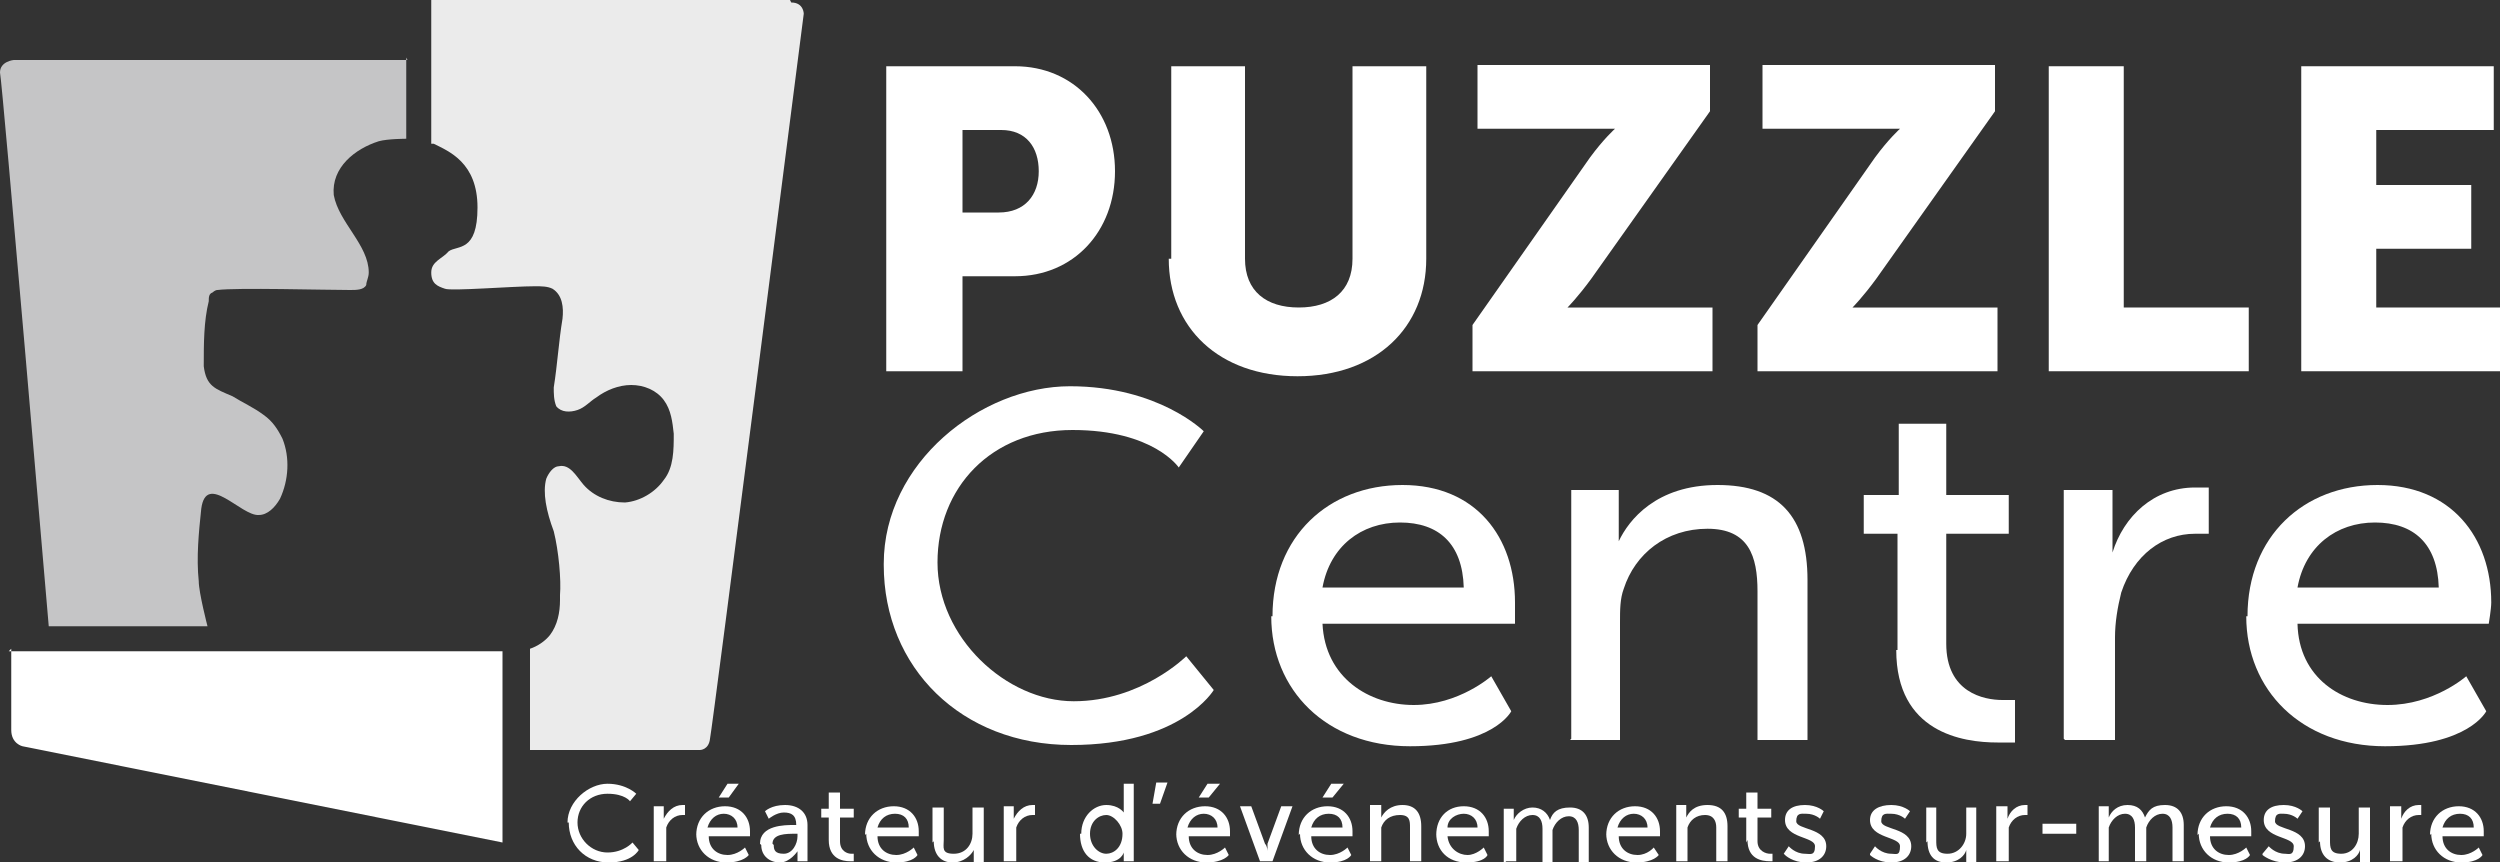 <?xml version="1.0" encoding="UTF-8"?>
<svg xmlns="http://www.w3.org/2000/svg" id="Calque_1" data-name="Calque 1" version="1.1" viewBox="0 0 200 69">
  <rect x="0" y="0" width="200" height="69" fill="#333333" stroke="none"/>
  <defs>
    <style>
      .cls-1 {
        fill: #ebebeb;
      }

      .cls-1, .cls-2, .cls-3 {
        stroke-width: 0px;
      }

      .cls-2 {
        fill: #c5c5c6;
      }

      .cls-3 {
        fill: #fff;
      }
    </style>
  </defs>
  <path class="cls-1" d="M63.2,0C62.3,0,34.5,0,34.5,0c0,0,0,7.3,0,11.5h.2c1.2.6,3.5,1.5,3.5,5.1s-1.6,3-2.3,3.5c-.5.6-1.4.8-1.4,1.7s.5,1.1,1.1,1.3c.5.2,5.4-.2,7.2-.2.5,0,1,0,1.4.2.8.5.9,1.5.8,2.4-.3,1.8-.4,3.6-.7,5.5,0,.5,0,1,.2,1.5.4.5,1.1.5,1.7.3.6-.2,1-.7,1.5-1,.8-.6,1.8-1,2.8-1s2,.4,2.6,1.2c.6.8.7,1.8.8,2.7,0,1.3,0,2.7-.8,3.7-.7,1-1.9,1.7-3.1,1.8-1.3,0-2.5-.5-3.3-1.4-.6-.7-1.1-1.7-2-1.5-.4,0-.8.5-1,1-.3,1.1,0,2.6.6,4.2.4,1.6.6,3.9.5,5.1v.4c0,1-.2,2-.8,2.8-.4.5-1,.9-1.6,1.1v8.1h13.6s.7,0,.8-.9c.2-.9,7.5-58,7.5-58,0,0,0-.9-1-.9Z"></path>
  <path class="cls-2" d="M32.6,4.8H1.1S0,4.9,0,5.8c.2.9,3.9,44.3,3.9,44.3h12.7s-.7-2.7-.7-3.6c-.2-1.9,0-3.9.2-5.8.4-3,3.2.6,4.6.5.7,0,1.3-.6,1.7-1.3.7-1.5.8-3.3.2-4.8-.4-.8-.8-1.4-1.5-1.9-.8-.6-1.7-1-2.5-1.5-1.4-.6-2.1-.8-2.3-2.4,0-1.8,0-3.6.4-5.2,0-.3,0-.6.3-.7,0,0,.2-.2.4-.2,1.5-.2,8.6,0,10.6,0,.5,0,1.1,0,1.3-.4h0c0-.3.2-.6.2-1,0-2.2-2.4-4-2.8-6.2-.2-2.2,1.7-3.7,3.6-4.3.7-.2,2.2-.2,2.2-.2v-6.5h0Z"></path>
  <path class="cls-3" d="M.9,51.9s0,5.9,0,6.5c0,1.1.9,1.3.9,1.3l38.4,7.7s0-12.8,0-15.3c0,0-39.5,0-39.5,0Z"></path>
  <path class="cls-3" d="M77,17v-6.6h3.1c2,0,3,1.4,3,3.3s-1.1,3.3-3.2,3.3h-2.9ZM71,29.7h6v-7.6h4.2c4.7,0,8-3.6,8-8.4s-3.3-8.4-8-8.4h-10.3v24.4Z"></path>
  <path class="cls-3" d="M93.5,20.7c0,5.5,4,9.4,10.3,9.4s10.3-3.9,10.3-9.4V5.3h-5.9v15.4c0,2.6-1.7,3.9-4.3,3.9s-4.3-1.3-4.3-3.9V5.3h-5.9v15.4Z"></path>
  <path class="cls-3" d="M117.9,29.7h19.1v-5.1h-9.7c-1.1,0-1.9,0-1.9,0h0c0,0,.8-.8,1.9-2.3l9.5-13.4v-3.7h-18.6v5.1h9c1.1,0,2,0,2,0h0c0,0-.9.8-2,2.3l-9.4,13.4v3.7Z"></path>
  <path class="cls-3" d="M140.7,29.7h19.1v-5.1h-9.7c-1.1,0-1.9,0-1.9,0h0c0,0,.8-.8,1.9-2.3l9.5-13.4v-3.7h-18.6v5.1h9c1.1,0,2,0,2,0h0c0,0-.9.8-2,2.3l-9.4,13.4v3.7Z"></path>
  <path class="cls-3" d="M163.9,29.7h16v-5.1h-10V5.3h-6v24.4Z"></path>
  <path class="cls-3" d="M184.1,29.7h15.9v-5.1h-9.9v-4.7h7.6v-5.1h-7.6v-4.4h9.4v-5.1h-15.4v24.4Z"></path>
  <path class="cls-3" d="M70.7,45.2c0,8.2,6.2,14.4,15,14.4s11.4-4.4,11.4-4.4l-2.2-2.7s-3.6,3.6-9,3.6-10.9-5.1-10.9-11.1,4.3-10.6,10.8-10.6,8.5,3,8.5,3l2-2.9s-3.6-3.6-10.7-3.6-14.9,6.1-14.9,14.2Z"></path>
  <path class="cls-3" d="M105.8,47c.6-3.3,3.1-5.2,6.2-5.2s5,1.7,5.1,5.2h-11.3ZM101.7,49.3c0,5.9,4.4,10.4,11.1,10.4s8.1-2.8,8.1-2.8l-1.6-2.8s-2.6,2.3-6.2,2.3-7.1-2.2-7.3-6.5h15.4s0-1.2,0-1.7c0-5.2-3.1-9.4-9-9.4s-10.4,4.1-10.4,10.5Z"></path>
  <path class="cls-3" d="M125.6,59.2h4v-9.4c0-1,0-1.9.3-2.7.9-2.8,3.4-4.8,6.7-4.8s4,2.2,4,5v11.9h4v-12.8c0-5.1-2.3-7.6-7.2-7.6s-7.1,2.8-7.9,4.5h0s0-.6,0-1.5v-2.6h-3.8v19.9Z"></path>
  <path class="cls-3" d="M151.7,52c0,6.6,5.3,7.4,8.1,7.4s1.4,0,1.4,0v-3.4s-.4,0-1,0c-1.5,0-4.5-.6-4.5-4.5v-8.8h5v-3.1h-5v-5.7h-3.8v5.7h-2.8v3.1h2.7v9.3Z"></path>
  <path class="cls-3" d="M165.2,59.2h4v-8.2c0-1.2.2-2.4.5-3.6,1-3,3.3-4.7,5.9-4.7s1.1,0,1.1,0v-3.7s-.5,0-1.1,0c-3.3,0-5.7,2.3-6.6,5.2h0s0-.6,0-1.5v-3.5h-3.9v19.9Z"></path>
  <path class="cls-3" d="M183.8,47c.6-3.3,3.1-5.2,6.2-5.2s5,1.7,5.1,5.2h-11.3ZM179.7,49.3c0,5.9,4.4,10.4,11.1,10.4s8.1-2.8,8.1-2.8l-1.6-2.8s-2.6,2.3-6.3,2.3-7.1-2.2-7.2-6.5h15.3s.2-1.2.2-1.7c0-5.2-3.2-9.4-9.1-9.4s-10.4,4.1-10.4,10.5Z"></path>
  <path class="cls-3" d="M45.5,65.8c0,1.8,1.3,3.2,3.2,3.2s2.4-1,2.4-1l-.5-.6s-.7.8-2,.8-2.4-1.1-2.4-2.4,1-2.3,2.4-2.3,1.8.6,1.8.6l.5-.6s-.8-.8-2.3-.8-3.2,1.4-3.2,3.1Z"></path>
  <path class="cls-3" d="M52.4,68.9h.9v-1.9c0-.3,0-.6,0-.8.2-.6.7-1,1.3-1h.2v-.8h-.2c-.7,0-1.2.5-1.5,1.1,0,0,0,0,0-.3v-.7h-.8v4.4Z"></path>
  <path class="cls-3" d="M57.6,63.8h.7l.8-1.1h-.9l-.7,1.1ZM56.6,66.2c.2-.7.7-1.1,1.3-1.1s1.1.4,1.1,1.1h-2.4ZM55.7,66.7c0,1.3,1,2.3,2.4,2.3s1.8-.6,1.8-.6l-.3-.6s-.6.6-1.4.6-1.5-.5-1.5-1.5h3.3s0-.2,0-.4c0-1.1-.7-2-2-2s-2.3.9-2.3,2.3Z"></path>
  <path class="cls-3" d="M61.8,67.5c0-.8,1.1-.8,1.8-.8h.2v.2c0,.6-.4,1.4-1.1,1.4s-.8-.3-.8-.7ZM60.9,67.6c0,.9.7,1.4,1.5,1.4s1.4-.9,1.4-.9v.8h.8v-2.9c0-1-.7-1.6-1.8-1.6s-1.6.5-1.6.5l.3.6s.6-.5,1.2-.5,1,.2,1,1h0c0,0-.2,0-.2,0-.7,0-2.7,0-2.7,1.5Z"></path>
  <path class="cls-3" d="M66.3,67.2c0,1.5,1.1,1.7,1.7,1.7s.3,0,.3,0v-.6h-.2c-.3,0-.9-.2-.9-1v-1.9h1.1v-.7h-1.1v-1.3h-.9v1.3h-.6v.7h.6v2Z"></path>
  <path class="cls-3" d="M70.2,66.2c.2-.7.7-1.1,1.4-1.1s1.1.4,1.1,1.1h-2.4ZM69.3,66.7c0,1.3,1,2.3,2.4,2.3s1.7-.6,1.7-.6l-.3-.6s-.6.6-1.4.6-1.5-.5-1.5-1.5h3.3v-.4c0-1.1-.7-2-2-2s-2.3.9-2.3,2.3Z"></path>
  <path class="cls-3" d="M74.7,67.3c0,1.1.6,1.7,1.5,1.7s1.5-.6,1.7-1v1h.8v-4.4h-.9v2.1c0,.8-.5,1.6-1.5,1.6s-.8-.5-.8-1.1v-2.6h-.9v2.8Z"></path>
  <path class="cls-3" d="M80.4,68.9h.9v-1.9c0-.3,0-.6,0-.8.2-.6.7-1,1.3-1h.2v-.8h-.2c-.7,0-1.2.5-1.5,1.1,0,0,0,0,0-.3v-.7h-.8v4.4Z"></path>
  <path class="cls-3" d="M87.2,66.7c0-1,.7-1.5,1.3-1.5s1.3.8,1.3,1.5c0,1.1-.7,1.6-1.3,1.6s-1.3-.6-1.3-1.6ZM86.4,66.7c0,1.4.7,2.3,2,2.3s1.5-.8,1.5-.8v.7h.8v-6.2h-.8v2.3s-.4-.6-1.4-.6-2,.9-2,2.3Z"></path>
  <path class="cls-3" d="M92.1,64.3h.7l.6-1.7h-.9l-.3,1.7Z"></path>
  <path class="cls-3" d="M96,63.8h.7l.9-1.1h-1l-.7,1.1ZM95,66.2c.2-.7.7-1.1,1.3-1.1s1.1.4,1.1,1.1h-2.4ZM94.1,66.7c0,1.3,1,2.3,2.4,2.3s1.8-.6,1.8-.6l-.3-.6s-.6.6-1.4.6-1.5-.5-1.5-1.5h3.3s0-.2,0-.4c0-1.1-.7-2-2-2s-2.3.9-2.3,2.3Z"></path>
  <path class="cls-3" d="M100.7,68.9h1.1l1.6-4.4h-.9l-1.1,3c0,.2,0,.6,0,.6h0s0-.4-.2-.6l-1.1-3h-.9l1.6,4.4Z"></path>
  <path class="cls-3" d="M105.9,63.8h.7l.9-1.1h-1l-.7,1.1ZM104.9,66.2c.2-.7.7-1.1,1.4-1.1s1.1.4,1.1,1.1h-2.4ZM104,66.7c0,1.3,1,2.3,2.4,2.3s1.7-.6,1.7-.6l-.3-.6s-.6.6-1.4.6-1.5-.5-1.5-1.5h3.3v-.4c0-1.1-.7-2-2-2s-2.3.9-2.3,2.3Z"></path>
  <path class="cls-3" d="M109.6,68.9h.9v-2.1c0-.2,0-.4,0-.6.2-.6.7-1,1.5-1s.8.5.8,1v2.7h.9v-2.8c0-1.1-.5-1.7-1.5-1.7s-1.5.6-1.7,1v-1h-.9v4.4Z"></path>
  <path class="cls-3" d="M115.8,66.2c0-.7.7-1.1,1.3-1.1s1.1.4,1.1,1.1h-2.4ZM114.9,66.7c0,1.3.9,2.3,2.4,2.3s1.7-.6,1.7-.6l-.3-.6s-.6.6-1.3.6-1.5-.5-1.6-1.5h3.3v-.4c0-1.1-.7-2-2-2s-2.2.9-2.2,2.3Z"></path>
  <path class="cls-3" d="M120.5,68.9h.8v-2c0-.2,0-.4,0-.6.2-.6.7-1.1,1.3-1.1s.8.5.8,1.1v2.7h.8v-2c0-.2,0-.5,0-.6.2-.6.7-1.1,1.3-1.1s.8.5.8,1.1v2.7h.8v-2.9c0-1-.5-1.6-1.5-1.6s-1.4.4-1.6,1c-.2-.6-.7-1-1.4-1s-1.3.5-1.5,1v-.9h-.8v4.4Z"></path>
  <path class="cls-3" d="M129.4,66.2c.2-.7.7-1.1,1.3-1.1s1.1.4,1.1,1.1h-2.4ZM128.5,66.7c0,1.3,1,2.3,2.4,2.3s1.8-.6,1.8-.6l-.4-.6s-.5.6-1.3.6-1.5-.5-1.5-1.5h3.3s0-.2,0-.4c0-1.1-.7-2-2-2s-2.3.9-2.3,2.3Z"></path>
  <path class="cls-3" d="M134.1,68.9h.9v-2.1c0-.2,0-.4,0-.6.2-.6.7-1,1.4-1s.9.5.9,1v2.7h.9v-2.8c0-1.1-.5-1.7-1.6-1.7s-1.5.6-1.7,1v-1h-.8v4.4Z"></path>
  <path class="cls-3" d="M139.8,67.2c0,1.5,1.1,1.7,1.8,1.7s.2,0,.2,0v-.6h-.2c-.3,0-1-.2-1-1v-1.9h1.1v-.7h-1.1v-1.3h-.9v1.3h-.6v.7h.6v2Z"></path>
  <path class="cls-3" d="M142.8,68.4s.6.6,1.7.6,1.6-.6,1.6-1.3c0-1.5-2.4-1.3-2.4-2s.4-.6.8-.6c.7,0,1.1.4,1.1.4l.3-.6s-.5-.5-1.5-.5-1.6.4-1.6,1.2c0,1.5,2.4,1.3,2.4,2.1s-.4.6-.8.6c-.8,0-1.3-.6-1.3-.6l-.4.6Z"></path>
  <path class="cls-3" d="M149.6,68.4s.6.6,1.7.6,1.6-.6,1.6-1.3c0-1.5-2.4-1.3-2.4-2s.4-.6.8-.6c.7,0,1.1.4,1.1.4l.4-.6s-.5-.5-1.5-.5-1.7.4-1.7,1.2c0,1.5,2.4,1.3,2.4,2.1s-.3.6-.7.6c-.8,0-1.3-.6-1.3-.6l-.4.6Z"></path>
  <path class="cls-3" d="M154.2,67.3c0,1.1.5,1.7,1.5,1.7s1.5-.6,1.6-1v1h.8v-4.4h-.8v2.1c0,.8-.6,1.6-1.5,1.6s-.9-.5-.9-1.1v-2.6h-.8v2.8Z"></path>
  <path class="cls-3" d="M159.8,68.9h.9v-1.9c0-.3,0-.6,0-.8.2-.6.7-1,1.3-1h.2v-.8h-.2c-.7,0-1.2.5-1.4,1.1,0,0,0,0,0-.3v-.7h-.9v4.4Z"></path>
  <path class="cls-3" d="M166.1,65.9h-2.7v.8h2.7v-.8Z"></path>
  <path class="cls-3" d="M167.8,68.9h.9v-2.7c.2-.6.7-1.1,1.3-1.1s.8.5.8,1.1v2.7h.9v-2.7c.2-.6.7-1.1,1.3-1.1s.8.5.8,1.1v2.7h.9v-2.9c0-1-.5-1.6-1.5-1.6s-1.3.4-1.6,1c-.2-.6-.6-1-1.4-1s-1.3.5-1.5,1v-.9h-.8v4.4Z"></path>
  <path class="cls-3" d="M176.8,66.2c.2-.7.7-1.1,1.4-1.1s1.1.4,1.1,1.1h-2.4ZM175.9,66.7c0,1.3,1,2.3,2.4,2.3s1.7-.6,1.7-.6l-.3-.6s-.6.6-1.4.6-1.5-.5-1.5-1.5h3.3v-.4c0-1.1-.7-2-2-2s-2.3.9-2.3,2.3Z"></path>
  <path class="cls-3" d="M181,68.4s.7.6,1.8.6,1.6-.6,1.6-1.3c0-1.5-2.4-1.3-2.4-2s.4-.6.7-.6c.7,0,1.1.4,1.1.4l.4-.6s-.5-.5-1.5-.5-1.6.4-1.6,1.2c0,1.5,2.4,1.3,2.4,2.1s-.4.6-.7.6c-.8,0-1.3-.6-1.3-.6l-.5.6Z"></path>
  <path class="cls-3" d="M185.6,67.3c0,1.1.6,1.7,1.6,1.7s1.5-.6,1.6-1v1h.8v-4.4h-.9v2.1c0,.8-.5,1.6-1.4,1.6s-.9-.5-.9-1.1v-2.6h-.9v2.8Z"></path>
  <path class="cls-3" d="M191.3,68.9h.9v-1.9c0-.3,0-.6,0-.8.2-.6.7-1,1.3-1h.2v-.8h-.2c-.7,0-1.2.5-1.4,1.1h0c0,0,0,0,0-.3v-.7h-.9v4.4Z"></path>
  <path class="cls-3" d="M195.4,66.2c.2-.7.7-1.1,1.4-1.1s1.1.4,1.1,1.1h-2.4ZM194.5,66.7c0,1.3,1,2.3,2.4,2.3s1.7-.6,1.7-.6l-.3-.6s-.6.6-1.4.6-1.5-.5-1.5-1.5h3.3v-.4c0-1.1-.7-2-2-2s-2.3.9-2.3,2.3Z"></path>
</svg>
